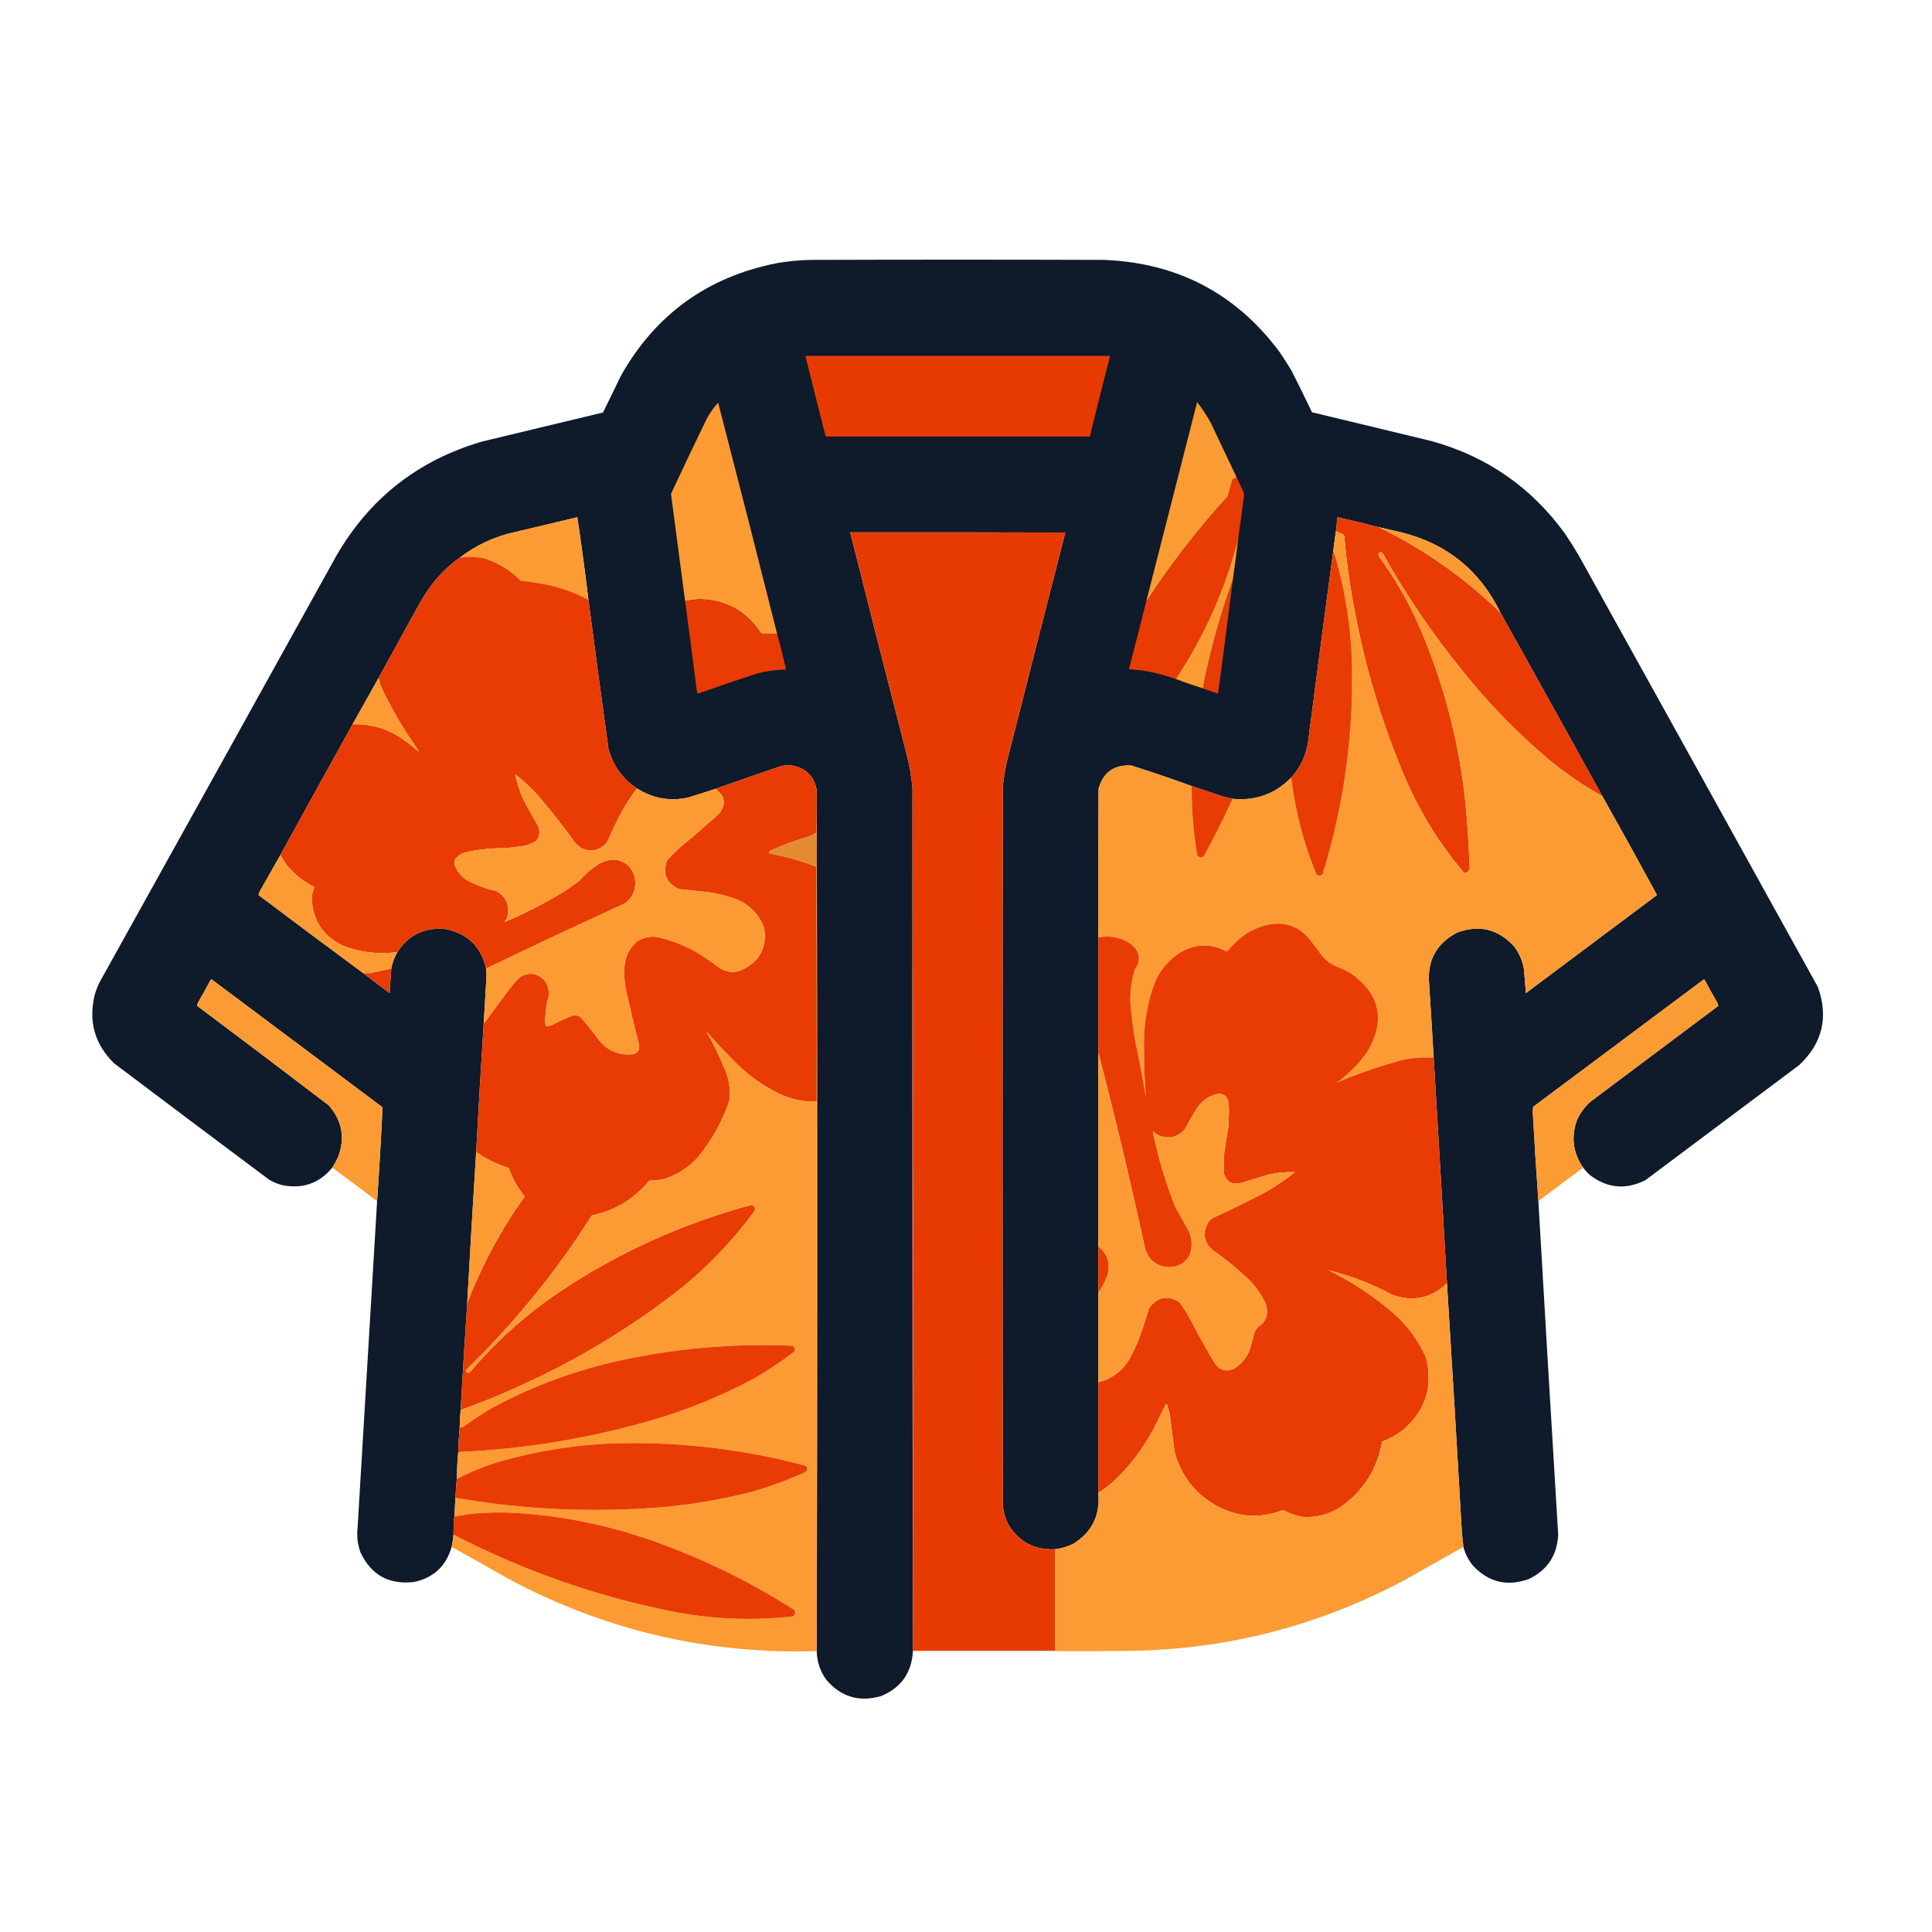 <?xml version="1.0" encoding="UTF-8"?>
<svg xmlns="http://www.w3.org/2000/svg" xmlns:xlink="http://www.w3.org/1999/xlink" version="1.1" width="4096px" height="4096px" style="shape-rendering:geometricPrecision; text-rendering:geometricPrecision; image-rendering:optimizeQuality; fill-rule:evenodd; clip-rule:evenodd">
  <g>
    <path style="opacity:0.999" fill="#0f1a2a" d="M 3356.5,2475.5 C 3334.98,2444.55 3330.48,2411.22 3343,2375.5C 3349.68,2360.3 3359.18,2347.13 3371.5,2336C 3462,2268.17 3552.5,2200.33 3643,2132.5C 3642.29,2129.05 3640.95,2125.72 3639,2122.5C 3630.41,2107.66 3622.08,2092.66 3614,2077.5C 3613.28,2076.55 3612.45,2076.38 3611.5,2077C 3491.17,2166.83 3370.83,2256.67 3250.5,2346.5C 3250.17,2349.67 3249.83,2352.83 3249.5,2356C 3252.95,2419.7 3256.95,2483.2 3261.5,2546.5C 3275.13,2782.35 3289.13,3018.19 3303.5,3254C 3301.14,3297.99 3280.14,3329.33 3240.5,3348C 3195.03,3363.95 3155.87,3354.45 3123,3319.5C 3113.27,3307.71 3106.44,3294.38 3102.5,3279.5C 3101.06,3267.54 3099.9,3255.54 3099,3243.5C 3089,3067.97 3078.5,2892.64 3067.5,2717.5C 3058.45,2559.13 3049.11,2400.8 3039.5,2242.5C 3036.5,2190.83 3033.33,2139.16 3030,2087.5C 3025.11,2037.11 3044.94,2000.27 3089.5,1977C 3136.4,1959.89 3176.57,1969.72 3210,2006.5C 3221.1,2021.03 3228.1,2037.36 3231,2055.5C 3232.33,2072.17 3233.67,2088.84 3235,2105.5C 3327.67,2036.17 3420.33,1966.83 3513,1897.5C 3475.06,1827.63 3436.56,1757.96 3397.5,1688.5C 3325.75,1558.66 3253.75,1429 3181.5,1299.5C 3137.51,1209.03 3066.51,1151.86 2968.5,1128C 2953.18,1124.39 2937.85,1120.89 2922.5,1117.5C 2893.61,1110.03 2864.61,1103.03 2835.5,1096.5C 2834.5,1105.84 2833.5,1115.17 2832.5,1124.5C 2830.33,1139.01 2828.33,1153.68 2826.5,1168.5C 2808.34,1303.77 2790.51,1439.11 2773,1574.5C 2768.36,1602.78 2756.52,1627.45 2737.5,1648.5C 2703.59,1683.25 2662.25,1698.25 2613.5,1693.5C 2606.94,1692.12 2600.28,1690.62 2593.5,1689C 2571.24,1681.19 2548.91,1673.69 2526.5,1666.5C 2484.27,1651.14 2441.6,1636.64 2398.5,1623C 2362.01,1620.83 2338.84,1637.33 2329,1672.5C 2328.5,1777.5 2328.33,1882.5 2328.5,1987.5C 2328.5,2068.83 2328.5,2150.17 2328.5,2231.5C 2328.5,2368.5 2328.5,2505.5 2328.5,2642.5C 2328.5,2675.17 2328.5,2707.83 2328.5,2740.5C 2328.5,2803.83 2328.5,2867.17 2328.5,2930.5C 2328.5,3008.83 2328.5,3087.17 2328.5,3165.5C 2332.74,3212.51 2315.08,3248.35 2275.5,3273C 2263.16,3279.17 2250.16,3283 2236.5,3284.5C 2193.42,3286.54 2160.59,3269.21 2138,3232.5C 2131.04,3219 2127.04,3204.66 2126,3189.5C 2125.33,2682.17 2125.33,2174.83 2126,1667.5C 2127.84,1649.3 2130.84,1631.3 2135,1613.5C 2175.94,1451.91 2217.1,1290.41 2258.5,1129C 2106.5,1128.5 1954.5,1128.33 1802.5,1128.5C 1841.76,1285.31 1881.6,1441.98 1922,1598.5C 1928.3,1622.48 1932.46,1646.81 1934.5,1671.5C 1934.17,2281.33 1934.5,2891 1935.5,3500.5C 1932.81,3546.67 1910.14,3578.51 1867.5,3596C 1821.51,3609.11 1783.01,3597.61 1752,3561.5C 1738.89,3543.32 1732.05,3522.99 1731.5,3500.5C 1731.5,3500.17 1731.5,3499.83 1731.5,3499.5C 1732.83,2891.5 1732.83,2283.5 1731.5,1675.5C 1726.44,1645.94 1709.11,1628.44 1679.5,1623C 1671.77,1622.14 1664.1,1622.48 1656.5,1624C 1609.62,1639.9 1562.96,1656.07 1516.5,1672.5C 1497.27,1678.95 1477.94,1685.11 1458.5,1691C 1419.74,1699.2 1383.74,1692.7 1350.5,1671.5C 1319.84,1651.21 1299.67,1623.21 1290,1587.5C 1275.44,1482.2 1261.28,1376.86 1247.5,1271.5C 1240.5,1213.04 1232.67,1154.7 1224,1096.5C 1179.92,1107.27 1135.75,1117.77 1091.5,1128C 1048.27,1137.62 1009.27,1155.79 974.5,1182.5C 948.855,1200.65 927.022,1222.65 909,1248.5C 902.272,1258.23 895.938,1268.23 890,1278.5C 860.809,1331.55 831.642,1384.55 802.5,1437.5C 784.182,1470.13 765.849,1502.8 747.5,1535.5C 696.234,1627.7 645.234,1720.03 594.5,1812.5C 580.361,1837.44 566.194,1862.44 552,1887.5C 550.045,1890.72 548.712,1894.05 548,1897.5C 621.928,1953.21 696.095,2008.54 770.5,2063.5C 788.816,2077.64 807.316,2091.64 826,2105.5C 827.03,2088.15 828.197,2070.82 829.5,2053.5C 831.868,2041.1 836.201,2029.43 842.5,2018.5C 867.059,1981.06 901.725,1964.89 946.5,1970C 992.353,1980.02 1020.35,2007.85 1030.5,2053.5C 1030.93,2058.32 1031.26,2063.15 1031.5,2068C 1029.4,2102.16 1027.4,2136.33 1025.5,2170.5C 1019.66,2261.12 1014.33,2351.79 1009.5,2442.5C 1002.79,2548.99 996.457,2655.66 990.5,2762.5C 985.522,2838.13 980.855,2913.8 976.5,2989.5C 975.635,3001.82 974.968,3014.15 974.5,3026.5C 972.954,3043.78 971.954,3061.11 971.5,3078.5C 969.761,3097.41 968.761,3116.41 968.5,3135.5C 967.228,3148.66 966.228,3162 965.5,3175.5C 964.707,3187.82 964.04,3200.16 963.5,3212.5C 961.979,3225.97 961.313,3239.64 961.5,3253.5C 960.826,3262.13 959.493,3270.8 957.5,3279.5C 945.836,3320.33 919.169,3345.16 877.5,3354C 824.245,3360.02 786.412,3338.86 764,3290.5C 758.256,3274.29 756.256,3257.62 758,3240.5C 771.834,3009.16 785.667,2777.83 799.5,2546.5C 804.054,2480.34 807.888,2414.01 811,2347.5C 690.411,2257.46 569.911,2167.29 449.5,2077C 448.365,2076.25 447.365,2076.42 446.5,2077.5C 438.254,2092.99 429.754,2108.33 421,2123.5C 419.086,2126.3 418.086,2129.3 418,2132.5C 511.359,2202.35 604.359,2272.68 697,2343.5C 725.275,2375.73 731.942,2412.06 717,2452.5C 713.317,2460.54 709.15,2468.21 704.5,2475.5C 677.417,2508.26 642.75,2520.76 600.5,2513C 589.874,2510.57 579.874,2506.57 570.5,2501C 460.654,2418.91 350.988,2336.58 241.5,2254C 200.53,2213.3 187.03,2164.8 201,2108.5C 204.302,2096.93 208.969,2085.93 215,2075.5C 381.254,1776.66 547.254,1477.66 713,1178.5C 783.52,1056.35 886.687,975.513 1022.5,936C 1107.84,915.497 1193.18,894.997 1278.5,874.5C 1291.32,848.198 1304.15,821.864 1317,795.5C 1390.3,666.28 1500.13,587.113 1646.5,558C 1670.32,553.835 1694.32,551.501 1718.5,551C 1926.17,550.333 2133.83,550.333 2341.5,551C 2496.96,557.465 2620.79,622.632 2713,746.5C 2721.58,759.33 2729.92,772.33 2738,785.5C 2752.9,814.8 2767.4,844.3 2781.5,874C 2865.78,894.485 2950.11,914.819 3034.5,935C 3152.21,967.559 3246.71,1033.06 3318,1131.5C 3328.17,1146.5 3337.83,1161.83 3347,1177.5C 3516.25,1482.34 3685.25,1787.34 3854,2092.5C 3876.96,2156.41 3863.79,2211.57 3814.5,2258C 3705.83,2339.33 3597.17,2420.67 3488.5,2502C 3446.79,2523.02 3407.45,2519.35 3370.5,2491C 3365.26,2486.26 3360.59,2481.09 3356.5,2475.5 Z"></path>
  </g>
  <g>
    <path style="opacity:1" fill="#e83b04" d="M 1707.5,754.5 C 1922.83,754.5 2138.17,754.5 2353.5,754.5C 2338.7,811.363 2324.37,868.363 2310.5,925.5C 2123.83,925.5 1937.17,925.5 1750.5,925.5C 1736.01,868.558 1721.68,811.558 1707.5,754.5 Z"></path>
  </g>
  <g>
    <path style="opacity:1" fill="#fc9b33" d="M 1647.5,1343.5 C 1638.31,1343.26 1629.14,1343.6 1620,1344.5C 1617.27,1344.39 1614.77,1343.55 1612.5,1342C 1582.2,1295.84 1539.2,1272 1483.5,1270.5C 1473.06,1271.07 1462.73,1272.41 1452.5,1274.5C 1442.53,1198.67 1432.53,1122.83 1422.5,1047C 1447.26,993.985 1472.42,941.151 1498,888.5C 1504.84,875.842 1513,864.175 1522.5,853.5C 1564.79,1016.66 1606.46,1179.99 1647.5,1343.5 Z"></path>
  </g>
  <g>
    <path style="opacity:1" fill="#fb9b33" d="M 2622.5,1013.5 C 2618.57,1013.05 2615.41,1014.38 2613,1017.5C 2609.82,1029.22 2606.49,1040.89 2603,1052.5C 2540.24,1121.4 2483.41,1194.74 2432.5,1272.5C 2432.04,1273.3 2431.38,1273.63 2430.5,1273.5C 2466.18,1133.13 2502.01,992.798 2538,852.5C 2548.85,866.354 2558.51,881.021 2567,896.5C 2585.51,935.526 2604.01,974.526 2622.5,1013.5 Z"></path>
  </g>
  <g>
    <path style="opacity:1" fill="#e83c04" d="M 2622.5,1013.5 C 2627.32,1023.81 2632.15,1034.14 2637,1044.5C 2637.17,1046 2637.33,1047.5 2637.5,1049C 2633.85,1079.02 2629.85,1108.86 2625.5,1138.5C 2598.26,1246.63 2553.92,1346.96 2492.5,1439.5C 2468.48,1430.83 2443.81,1424.66 2418.5,1421C 2410.11,1420.72 2401.77,1419.88 2393.5,1418.5C 2405.99,1370.2 2418.33,1321.86 2430.5,1273.5C 2431.38,1273.63 2432.04,1273.3 2432.5,1272.5C 2483.41,1194.74 2540.24,1121.4 2603,1052.5C 2606.49,1040.89 2609.82,1029.22 2613,1017.5C 2615.41,1014.38 2618.57,1013.05 2622.5,1013.5 Z"></path>
  </g>
  <g>
    <path style="opacity:1" fill="#fc9b33" d="M 1247.5,1271.5 C 1217.29,1255.48 1185.29,1244.32 1151.5,1238C 1135.57,1235.2 1119.57,1232.87 1103.5,1231C 1082.01,1209.19 1056.68,1193.52 1027.5,1184C 1009.92,1179.99 992.257,1179.49 974.5,1182.5C 1009.27,1155.79 1048.27,1137.62 1091.5,1128C 1135.75,1117.77 1179.92,1107.27 1224,1096.5C 1232.67,1154.7 1240.5,1213.04 1247.5,1271.5 Z"></path>
  </g>
  <g>
    <path style="opacity:1" fill="#e83c04" d="M 2922.5,1117.5 C 3018.78,1164.13 3105.11,1224.79 3181.5,1299.5C 3253.75,1429 3325.75,1558.66 3397.5,1688.5C 3357.94,1666.22 3320.61,1640.72 3285.5,1612C 3218.86,1556.03 3158.36,1494.19 3104,1426.5C 3038.91,1347.03 2981.25,1262.37 2931,1172.5C 2926.63,1169.46 2923.79,1170.46 2922.5,1175.5C 2922.58,1177.3 2923.08,1178.97 2924,1180.5C 2956.14,1224.42 2983.48,1271.42 3006,1321.5C 3062.71,1450.38 3097.04,1585.04 3109,1725.5C 3112.09,1762.28 3114.26,1799.11 3115.5,1836C 3117.07,1845.75 3113.07,1850.42 3103.5,1850C 3052.67,1790.23 3011.5,1724.07 2980,1651.5C 2930.84,1536.52 2894.84,1417.52 2872,1294.5C 2861.77,1242.26 2854.44,1189.59 2850,1136.5C 2849.53,1135.07 2848.7,1133.9 2847.5,1133C 2842.83,1131 2838.17,1129 2833.5,1127C 2832.75,1126.33 2832.41,1125.5 2832.5,1124.5C 2833.5,1115.17 2834.5,1105.84 2835.5,1096.5C 2864.61,1103.03 2893.61,1110.03 2922.5,1117.5 Z"></path>
  </g>
  <g>
    <path style="opacity:1" fill="#fb9a33" d="M 2922.5,1117.5 C 2937.85,1120.89 2953.18,1124.39 2968.5,1128C 3066.51,1151.86 3137.51,1209.03 3181.5,1299.5C 3105.11,1224.79 3018.78,1164.13 2922.5,1117.5 Z"></path>
  </g>
  <g>
    <path style="opacity:1" fill="#fc9b33" d="M 2832.5,1124.5 C 2832.41,1125.5 2832.75,1126.33 2833.5,1127C 2838.17,1129 2842.83,1131 2847.5,1133C 2848.7,1133.9 2849.53,1135.07 2850,1136.5C 2854.44,1189.59 2861.77,1242.26 2872,1294.5C 2894.84,1417.52 2930.84,1536.52 2980,1651.5C 3011.5,1724.07 3052.67,1790.23 3103.5,1850C 3113.07,1850.42 3117.07,1845.75 3115.5,1836C 3114.26,1799.11 3112.09,1762.28 3109,1725.5C 3097.04,1585.04 3062.71,1450.38 3006,1321.5C 2983.48,1271.42 2956.14,1224.42 2924,1180.5C 2923.08,1178.97 2922.58,1177.3 2922.5,1175.5C 2923.79,1170.46 2926.63,1169.46 2931,1172.5C 2981.25,1262.37 3038.91,1347.03 3104,1426.5C 3158.36,1494.19 3218.86,1556.03 3285.5,1612C 3320.61,1640.72 3357.94,1666.22 3397.5,1688.5C 3436.56,1757.96 3475.06,1827.63 3513,1897.5C 3420.33,1966.83 3327.67,2036.17 3235,2105.5C 3233.67,2088.84 3232.33,2072.17 3231,2055.5C 3228.1,2037.36 3221.1,2021.03 3210,2006.5C 3176.57,1969.72 3136.4,1959.89 3089.5,1977C 3044.94,2000.27 3025.11,2037.11 3030,2087.5C 3033.33,2139.16 3036.5,2190.83 3039.5,2242.5C 3010.93,2240.4 2982.93,2243.57 2955.5,2252C 2914.17,2264 2873.83,2278.33 2834.5,2295C 2859.71,2276.79 2881.21,2254.96 2899,2229.5C 2937.75,2163.56 2926.25,2108.39 2864.5,2064C 2853.05,2057.27 2841.05,2051.61 2828.5,2047C 2818.63,2041.97 2810.13,2035.13 2803,2026.5C 2793.91,2013.99 2784.58,2001.65 2775,1989.5C 2754.37,1965.4 2728.2,1955.23 2696.5,1959C 2668.6,1963.45 2644.26,1975.12 2623.5,1994C 2615.57,2001.6 2608.07,2009.43 2601,2017.5C 2566.56,1999.3 2532.73,2000.47 2499.5,2021C 2472.71,2039.14 2454.21,2063.64 2444,2094.5C 2429.7,2138.68 2423.53,2184.01 2425.5,2230.5C 2425.67,2244.83 2425.83,2259.17 2426,2273.5C 2427.6,2290.48 2428.6,2307.48 2429,2324.5C 2422.51,2285.69 2415.18,2247.02 2407,2208.5C 2402.57,2182.97 2399.24,2157.31 2397,2131.5C 2395.13,2105.55 2398.13,2080.22 2406,2055.5C 2419.24,2035.94 2417.07,2018.44 2399.5,2003C 2378.19,1987.64 2354.53,1982.47 2328.5,1987.5C 2328.33,1882.5 2328.5,1777.5 2329,1672.5C 2338.84,1637.33 2362.01,1620.83 2398.5,1623C 2441.6,1636.64 2484.27,1651.14 2526.5,1666.5C 2526.12,1715.51 2529.95,1764.17 2538,1812.5C 2540.44,1817.22 2544.27,1818.72 2549.5,1817C 2550.42,1816.63 2551.25,1816.13 2552,1815.5C 2573.86,1775.46 2594.36,1734.79 2613.5,1693.5C 2662.25,1698.25 2703.59,1683.25 2737.5,1648.5C 2745.89,1719.9 2763.89,1788.73 2791.5,1855C 2796.04,1857.3 2800.21,1856.8 2804,1853.5C 2849.98,1704.67 2870.64,1552.33 2866,1396.5C 2863.13,1326.59 2852.46,1257.93 2834,1190.5C 2831.97,1182.89 2829.47,1175.56 2826.5,1168.5C 2828.33,1153.68 2830.33,1139.01 2832.5,1124.5 Z"></path>
  </g>
  <g>
    <path style="opacity:1" fill="#e83b04" d="M 2236.5,3284.5 C 2236.5,3356.17 2236.5,3427.83 2236.5,3499.5C 2136.17,3499.5 2035.83,3499.5 1935.5,3499.5C 1935.83,2890 1935.5,2280.67 1934.5,1671.5C 1932.46,1646.81 1928.3,1622.48 1922,1598.5C 1881.6,1441.98 1841.76,1285.31 1802.5,1128.5C 1954.5,1128.33 2106.5,1128.5 2258.5,1129C 2217.1,1290.41 2175.94,1451.91 2135,1613.5C 2130.84,1631.3 2127.84,1649.3 2126,1667.5C 2125.33,2174.83 2125.33,2682.17 2126,3189.5C 2127.04,3204.66 2131.04,3219 2138,3232.5C 2160.59,3269.21 2193.42,3286.54 2236.5,3284.5 Z"></path>
  </g>
  <g>
    <path style="opacity:1" fill="#fc9a33" d="M 2625.5,1138.5 C 2621.89,1169.35 2617.89,1200.02 2613.5,1230.5C 2592.16,1290.36 2574.33,1351.36 2560,1413.5C 2556.51,1428.79 2553.34,1444.12 2550.5,1459.5C 2530.88,1453.41 2511.55,1446.74 2492.5,1439.5C 2553.92,1346.96 2598.26,1246.63 2625.5,1138.5 Z"></path>
  </g>
  <g>
    <path style="opacity:1" fill="#e83c04" d="M 2826.5,1168.5 C 2829.47,1175.56 2831.97,1182.89 2834,1190.5C 2852.46,1257.93 2863.13,1326.59 2866,1396.5C 2870.64,1552.33 2849.98,1704.67 2804,1853.5C 2800.21,1856.8 2796.04,1857.3 2791.5,1855C 2763.89,1788.73 2745.89,1719.9 2737.5,1648.5C 2756.52,1627.45 2768.36,1602.78 2773,1574.5C 2790.51,1439.11 2808.34,1303.77 2826.5,1168.5 Z"></path>
  </g>
  <g>
    <path style="opacity:1" fill="#e83c04" d="M 1247.5,1271.5 C 1261.28,1376.86 1275.44,1482.2 1290,1587.5C 1299.67,1623.21 1319.84,1651.21 1350.5,1671.5C 1339.38,1686.14 1329.21,1701.47 1320,1717.5C 1308.04,1739.7 1297.04,1762.37 1287,1785.5C 1271.13,1803.9 1252.3,1807.73 1230.5,1797C 1226.7,1794.2 1223.2,1791.04 1220,1787.5C 1196.15,1754.64 1171.15,1722.64 1145,1691.5C 1129.43,1673.93 1112.6,1657.76 1094.5,1643C 1093.67,1642.31 1093,1642.48 1092.5,1643.5C 1096.16,1659.97 1101.32,1675.97 1108,1691.5C 1117.86,1711.34 1128.53,1730.67 1140,1749.5C 1145.65,1761.5 1144.48,1772.67 1136.5,1783C 1127.33,1788.8 1117.33,1792.46 1106.5,1794C 1094.87,1795.63 1083.2,1796.97 1071.5,1798C 1044.53,1797.95 1017.86,1800.62 991.5,1806C 981.632,1808.02 973.132,1812.52 966,1819.5C 963.66,1823.56 962.993,1827.89 964,1832.5C 968.014,1845.51 975.514,1856.01 986.5,1864C 1006.93,1875.48 1028.6,1883.81 1051.5,1889C 1068.09,1897.33 1076.76,1910.83 1077.5,1929.5C 1077.68,1938.97 1075.01,1947.47 1069.5,1955C 1110.82,1937.34 1150.82,1917.01 1189.5,1894C 1203.39,1885.45 1216.72,1876.11 1229.5,1866C 1240.69,1853.13 1253.36,1842.13 1267.5,1833C 1279.77,1825.26 1293.11,1821.93 1307.5,1823C 1328.27,1827.77 1341.1,1840.6 1346,1861.5C 1349.58,1884.45 1342.08,1902.62 1323.5,1916C 1225.32,1960.75 1127.66,2006.59 1030.5,2053.5C 1020.35,2007.85 992.353,1980.02 946.5,1970C 901.725,1964.89 867.059,1981.06 842.5,2018.5C 803.757,2023.69 766.091,2019.53 729.5,2006C 684.306,1985.18 661.473,1950.01 661,1900.5C 661.923,1893.57 663.756,1886.9 666.5,1880.5C 644.275,1869.45 625.108,1854.45 609,1835.5C 603.656,1828.14 598.822,1820.48 594.5,1812.5C 645.234,1720.03 696.234,1627.7 747.5,1535.5C 784.495,1534.33 818.495,1543.83 849.5,1564C 862.072,1572.57 874.072,1581.9 885.5,1592C 886.332,1592.69 886.998,1592.52 887.5,1591.5C 858.795,1551.45 833.628,1509.11 812,1464.5C 807.93,1455.79 804.763,1446.79 802.5,1437.5C 831.642,1384.55 860.809,1331.55 890,1278.5C 895.938,1268.23 902.272,1258.23 909,1248.5C 927.022,1222.65 948.855,1200.65 974.5,1182.5C 992.257,1179.49 1009.92,1179.99 1027.5,1184C 1056.68,1193.52 1082.01,1209.19 1103.5,1231C 1119.57,1232.87 1135.57,1235.2 1151.5,1238C 1185.29,1244.32 1217.29,1255.48 1247.5,1271.5 Z"></path>
  </g>
  <g>
    <path style="opacity:1" fill="#e73c05" d="M 2613.5,1230.5 C 2603.43,1310.53 2593.1,1390.53 2582.5,1470.5C 2571.62,1467.21 2560.95,1463.54 2550.5,1459.5C 2553.34,1444.12 2556.51,1428.79 2560,1413.5C 2574.33,1351.36 2592.16,1290.36 2613.5,1230.5 Z"></path>
  </g>
  <g>
    <path style="opacity:1" fill="#e83c04" d="M 1647.5,1343.5 C 1654.46,1368.66 1660.79,1394 1666.5,1419.5C 1645.5,1419.86 1624.84,1422.69 1604.5,1428C 1562.67,1441.66 1521.01,1455.83 1479.5,1470.5C 1478.1,1468.03 1477.27,1465.36 1477,1462.5C 1469.15,1399.77 1460.99,1337.11 1452.5,1274.5C 1462.73,1272.41 1473.06,1271.07 1483.5,1270.5C 1539.2,1272 1582.2,1295.84 1612.5,1342C 1614.77,1343.55 1617.27,1344.39 1620,1344.5C 1629.14,1343.6 1638.31,1343.26 1647.5,1343.5 Z"></path>
  </g>
  <g>
    <path style="opacity:1" fill="#fc9b33" d="M 802.5,1437.5 C 804.763,1446.79 807.93,1455.79 812,1464.5C 833.628,1509.11 858.795,1551.45 887.5,1591.5C 886.998,1592.52 886.332,1592.69 885.5,1592C 874.072,1581.9 862.072,1572.57 849.5,1564C 818.495,1543.83 784.495,1534.33 747.5,1535.5C 765.849,1502.8 784.182,1470.13 802.5,1437.5 Z"></path>
  </g>
  <g>
    <path style="opacity:1" fill="#e83c04" d="M 1731.5,1675.5 C 1731.67,1705.5 1731.5,1735.5 1731,1765.5C 1724.48,1769.34 1717.65,1772.51 1710.5,1775C 1684.42,1782.36 1659.09,1791.69 1634.5,1803C 1629.52,1805.81 1629.52,1808.14 1634.5,1810C 1667.37,1816.05 1699.37,1825.22 1730.5,1837.5C 1731.5,2003.5 1731.83,2169.5 1731.5,2335.5C 1704.62,2336.42 1678.95,2331.26 1654.5,2320C 1619.83,2303.51 1588.83,2281.84 1561.5,2255C 1539.6,2233.1 1518.43,2210.6 1498,2187.5C 1512.18,2212.53 1524.84,2238.53 1536,2265.5C 1543.23,2281.93 1547.07,2299.1 1547.5,2317C 1547.57,2322.9 1547.07,2328.73 1546,2334.5C 1531.38,2377.09 1510.05,2415.76 1482,2450.5C 1461.67,2474.41 1436.5,2490.91 1406.5,2500C 1396.59,2501.82 1386.59,2502.82 1376.5,2503C 1344.72,2541.91 1304.06,2566.57 1254.5,2577C 1179.25,2695.98 1090.75,2804.82 989,2903.5C 987.833,2909 990,2911.17 995.5,2910C 1050.07,2845.41 1112.07,2789.41 1181.5,2742C 1307.87,2656.75 1445.03,2594.25 1593,2554.5C 1600.39,2556.69 1602.39,2561.36 1599,2568.5C 1554.75,2628.75 1503.58,2682.59 1445.5,2730C 1347.71,2807.11 1242.04,2872.45 1128.5,2926C 1078.84,2949.67 1028.17,2970.83 976.5,2989.5C 980.855,2913.8 985.522,2838.13 990.5,2762.5C 1021.82,2681.84 1062.49,2606.5 1112.5,2536.5C 1097.42,2518.52 1086.09,2498.35 1078.5,2476C 1053.57,2468.54 1030.57,2457.37 1009.5,2442.5C 1014.33,2351.79 1019.66,2261.12 1025.5,2170.5C 1042.75,2146.73 1060.25,2123.07 1078,2099.5C 1085.08,2089.74 1092.92,2080.58 1101.5,2072C 1121.35,2059.95 1139.19,2062.45 1155,2079.5C 1164.34,2093.23 1166.01,2107.89 1160,2123.5C 1158.12,2135.96 1156.62,2148.46 1155.5,2161C 1155.6,2165.55 1156.1,2170.05 1157,2174.5C 1157.5,2175 1158,2175.5 1158.5,2176C 1162.57,2175.65 1166.57,2174.65 1170.5,2173C 1184.7,2165.23 1199.37,2158.56 1214.5,2153C 1220.81,2151.66 1226.48,2153 1231.5,2157C 1245.09,2172.59 1257.93,2188.76 1270,2205.5C 1288.66,2227.91 1312.49,2237.75 1341.5,2235C 1353.3,2232.02 1357.47,2224.52 1354,2212.5C 1344.87,2176.3 1336.2,2139.97 1328,2103.5C 1323.96,2085.02 1322.63,2066.36 1324,2047.5C 1326.1,2026.79 1334.94,2009.62 1350.5,1996C 1364.56,1986.93 1379.89,1983.93 1396.5,1987C 1434.17,1996.17 1468.83,2011.84 1500.5,2034C 1509.83,2040.67 1519.17,2047.33 1528.5,2054C 1543.14,2061.93 1558.14,2062.59 1573.5,2056C 1610.76,2037.99 1626.26,2008.49 1620,1967.5C 1609.4,1939.24 1590.24,1919.07 1562.5,1907C 1544.01,1900.19 1525.01,1895.19 1505.5,1892C 1483.52,1889.42 1461.52,1887.08 1439.5,1885C 1412.64,1872.46 1404.14,1852.29 1414,1824.5C 1423.11,1814.05 1432.95,1804.22 1443.5,1795C 1470.8,1772.42 1497.63,1749.26 1524,1725.5C 1540.07,1705.2 1537.57,1687.53 1516.5,1672.5C 1562.96,1656.07 1609.62,1639.9 1656.5,1624C 1664.1,1622.48 1671.77,1622.14 1679.5,1623C 1709.11,1628.44 1726.44,1645.94 1731.5,1675.5 Z"></path>
  </g>
  <g>
    <path style="opacity:1" fill="#fc9b33" d="M 1350.5,1671.5 C 1383.74,1692.7 1419.74,1699.2 1458.5,1691C 1477.94,1685.11 1497.27,1678.95 1516.5,1672.5C 1537.57,1687.53 1540.07,1705.2 1524,1725.5C 1497.63,1749.26 1470.8,1772.42 1443.5,1795C 1432.95,1804.22 1423.11,1814.05 1414,1824.5C 1404.14,1852.29 1412.64,1872.46 1439.5,1885C 1461.52,1887.08 1483.52,1889.42 1505.5,1892C 1525.01,1895.19 1544.01,1900.19 1562.5,1907C 1590.24,1919.07 1609.4,1939.24 1620,1967.5C 1626.26,2008.49 1610.76,2037.99 1573.5,2056C 1558.14,2062.59 1543.14,2061.93 1528.5,2054C 1519.17,2047.33 1509.83,2040.67 1500.5,2034C 1468.83,2011.84 1434.17,1996.17 1396.5,1987C 1379.89,1983.93 1364.56,1986.93 1350.5,1996C 1334.94,2009.62 1326.1,2026.79 1324,2047.5C 1322.63,2066.36 1323.96,2085.02 1328,2103.5C 1336.2,2139.97 1344.87,2176.3 1354,2212.5C 1357.47,2224.52 1353.3,2232.02 1341.5,2235C 1312.49,2237.75 1288.66,2227.91 1270,2205.5C 1257.93,2188.76 1245.09,2172.59 1231.5,2157C 1226.48,2153 1220.81,2151.66 1214.5,2153C 1199.37,2158.56 1184.7,2165.23 1170.5,2173C 1166.57,2174.65 1162.57,2175.65 1158.5,2176C 1158,2175.5 1157.5,2175 1157,2174.5C 1156.1,2170.05 1155.6,2165.55 1155.5,2161C 1156.62,2148.46 1158.12,2135.96 1160,2123.5C 1166.01,2107.89 1164.34,2093.23 1155,2079.5C 1139.19,2062.45 1121.35,2059.95 1101.5,2072C 1092.92,2080.58 1085.08,2089.74 1078,2099.5C 1060.25,2123.07 1042.75,2146.73 1025.5,2170.5C 1027.4,2136.33 1029.4,2102.16 1031.5,2068C 1031.26,2063.15 1030.93,2058.32 1030.5,2053.5C 1127.66,2006.59 1225.32,1960.75 1323.5,1916C 1342.08,1902.62 1349.58,1884.45 1346,1861.5C 1341.1,1840.6 1328.27,1827.77 1307.5,1823C 1293.11,1821.93 1279.77,1825.26 1267.5,1833C 1253.36,1842.13 1240.69,1853.13 1229.5,1866C 1216.72,1876.11 1203.39,1885.45 1189.5,1894C 1150.82,1917.01 1110.82,1937.34 1069.5,1955C 1075.01,1947.47 1077.68,1938.97 1077.5,1929.5C 1076.76,1910.83 1068.09,1897.33 1051.5,1889C 1028.6,1883.81 1006.93,1875.48 986.5,1864C 975.514,1856.01 968.014,1845.51 964,1832.5C 962.993,1827.89 963.66,1823.56 966,1819.5C 973.132,1812.52 981.632,1808.02 991.5,1806C 1017.86,1800.62 1044.53,1797.95 1071.5,1798C 1083.2,1796.97 1094.87,1795.63 1106.5,1794C 1117.33,1792.46 1127.33,1788.8 1136.5,1783C 1144.48,1772.67 1145.65,1761.5 1140,1749.5C 1128.53,1730.67 1117.86,1711.34 1108,1691.5C 1101.32,1675.97 1096.16,1659.97 1092.5,1643.5C 1093,1642.48 1093.67,1642.31 1094.5,1643C 1112.6,1657.76 1129.43,1673.93 1145,1691.5C 1171.15,1722.64 1196.15,1754.64 1220,1787.5C 1223.2,1791.04 1226.7,1794.2 1230.5,1797C 1252.3,1807.73 1271.13,1803.9 1287,1785.5C 1297.04,1762.37 1308.04,1739.7 1320,1717.5C 1329.21,1701.47 1339.38,1686.14 1350.5,1671.5 Z"></path>
  </g>
  <g>
    <path style="opacity:1" fill="#e83c04" d="M 2526.5,1666.5 C 2548.91,1673.69 2571.24,1681.19 2593.5,1689C 2600.28,1690.62 2606.94,1692.12 2613.5,1693.5C 2594.36,1734.79 2573.86,1775.46 2552,1815.5C 2551.25,1816.13 2550.42,1816.63 2549.5,1817C 2544.27,1818.72 2540.44,1817.22 2538,1812.5C 2529.95,1764.17 2526.12,1715.51 2526.5,1666.5 Z"></path>
  </g>
  <g>
    <path style="opacity:1" fill="#e48a31" d="M 1731.5,1675.5 C 1732.83,2283.5 1732.83,2891.5 1731.5,3499.5C 1731.5,3111.5 1731.5,2723.5 1731.5,2335.5C 1731.83,2169.5 1731.5,2003.5 1730.5,1837.5C 1699.37,1825.22 1667.37,1816.05 1634.5,1810C 1629.52,1808.14 1629.52,1805.81 1634.5,1803C 1659.09,1791.69 1684.42,1782.36 1710.5,1775C 1717.65,1772.51 1724.48,1769.34 1731,1765.5C 1731.5,1735.5 1731.67,1705.5 1731.5,1675.5 Z"></path>
  </g>
  <g>
    <path style="opacity:1" fill="#fc9b33" d="M 594.5,1812.5 C 598.822,1820.48 603.656,1828.14 609,1835.5C 625.108,1854.45 644.275,1869.45 666.5,1880.5C 663.756,1886.9 661.923,1893.57 661,1900.5C 661.473,1950.01 684.306,1985.18 729.5,2006C 766.091,2019.53 803.757,2023.69 842.5,2018.5C 836.201,2029.43 831.868,2041.1 829.5,2053.5C 814.947,2057.11 800.281,2060.28 785.5,2063C 780.511,2063.5 775.511,2063.67 770.5,2063.5C 696.095,2008.54 621.928,1953.21 548,1897.5C 548.712,1894.05 550.045,1890.72 552,1887.5C 566.194,1862.44 580.361,1837.44 594.5,1812.5 Z"></path>
  </g>
  <g>
    <path style="opacity:1" fill="#e83c04" d="M 3039.5,2242.5 C 3049.11,2400.8 3058.45,2559.13 3067.5,2717.5C 3067.66,2718.87 3067.49,2720.21 3067,2721.5C 3033.36,2752.81 2994.86,2760.65 2951.5,2745C 2908.62,2721.93 2863.62,2704.6 2816.5,2693C 2866.9,2717.78 2913.24,2748.44 2955.5,2785C 2984.6,2811.09 3007.1,2841.92 3023,2877.5C 3039.06,2940.67 3021.89,2992.83 2971.5,3034C 2958.61,3043.2 2944.78,3050.7 2930,3056.5C 2919.7,3115.61 2889.87,3162.11 2840.5,3196C 2816.64,3211.13 2790.64,3217.8 2762.5,3216C 2757.45,3215.26 2752.45,3214.26 2747.5,3213C 2738.15,3209.57 2728.98,3205.74 2720,3201.5C 2670.59,3220.5 2622.75,3217 2576.5,3191C 2531.78,3164.93 2502.95,3126.77 2490,3076.5C 2486.45,3050.54 2483.11,3024.54 2480,2998.5C 2478.49,2992.13 2476.82,2985.8 2475,2979.5C 2474.65,2977.82 2473.65,2976.82 2472,2976.5C 2462.7,2995.11 2453.36,3013.77 2444,3032.5C 2421.91,3072.94 2394.08,3109.11 2360.5,3141C 2350.22,3149.79 2339.56,3157.96 2328.5,3165.5C 2328.5,3087.17 2328.5,3008.83 2328.5,2930.5C 2358.37,2922.8 2380.87,2905.47 2396,2878.5C 2401.27,2868.29 2406.27,2857.96 2411,2847.5C 2420.34,2823.16 2428.67,2798.49 2436,2773.5C 2451.76,2751.19 2471.93,2746.02 2496.5,2758C 2498.39,2760.19 2500.56,2762.02 2503,2763.5C 2510.84,2775.17 2518.17,2787.17 2525,2799.5C 2541.07,2831.31 2558.4,2862.31 2577,2892.5C 2587.37,2905.44 2600.21,2908.61 2615.5,2902C 2631.66,2892.16 2643.16,2878.33 2650,2860.5C 2653.23,2848.13 2656.56,2835.79 2660,2823.5C 2661.94,2819.89 2664.28,2816.56 2667,2813.5C 2684.13,2801.96 2689.8,2786.3 2684,2766.5C 2675.81,2746.78 2664.15,2729.45 2649,2714.5C 2624.58,2690.73 2598.41,2669.23 2570.5,2650C 2552.09,2633.29 2548.92,2614.13 2561,2592.5C 2563.83,2588.33 2567.33,2584.83 2571.5,2582C 2609.42,2564.71 2646.75,2546.37 2683.5,2527C 2705.26,2514.57 2725.93,2500.57 2745.5,2485C 2726.96,2484.28 2708.63,2485.94 2690.5,2490C 2669.52,2496.33 2648.52,2502.66 2627.5,2509C 2610.68,2511.35 2599.85,2504.52 2595,2488.5C 2594.33,2474.83 2594.33,2461.17 2595,2447.5C 2597.76,2428.46 2600.76,2409.46 2604,2390.5C 2605.44,2373.52 2605.77,2356.52 2605,2339.5C 2601.77,2321.96 2591.6,2315.8 2574.5,2321C 2558.5,2326.32 2546,2336.16 2537,2350.5C 2527.93,2365.24 2519.27,2380.24 2511,2395.5C 2494.62,2412.11 2475.78,2415.61 2454.5,2406C 2450.54,2403.77 2447.04,2400.93 2444,2397.5C 2455.02,2452.9 2471.02,2506.9 2492,2559.5C 2501.33,2576.17 2510.67,2592.83 2520,2609.5C 2528.51,2628.24 2528.51,2646.91 2520,2665.5C 2509.65,2679.67 2495.65,2686.67 2478,2686.5C 2452.67,2685.16 2436,2672.49 2428,2648.5C 2397.59,2508.78 2364.42,2369.78 2328.5,2231.5C 2328.5,2150.17 2328.5,2068.83 2328.5,1987.5C 2354.53,1982.47 2378.19,1987.64 2399.5,2003C 2417.07,2018.44 2419.24,2035.94 2406,2055.5C 2398.13,2080.22 2395.13,2105.55 2397,2131.5C 2399.24,2157.31 2402.57,2182.97 2407,2208.5C 2415.18,2247.02 2422.51,2285.69 2429,2324.5C 2428.6,2307.48 2427.6,2290.48 2426,2273.5C 2425.83,2259.17 2425.67,2244.83 2425.5,2230.5C 2423.53,2184.01 2429.7,2138.68 2444,2094.5C 2454.21,2063.64 2472.71,2039.14 2499.5,2021C 2532.73,2000.47 2566.56,1999.3 2601,2017.5C 2608.07,2009.43 2615.57,2001.6 2623.5,1994C 2644.26,1975.12 2668.6,1963.45 2696.5,1959C 2728.2,1955.23 2754.37,1965.4 2775,1989.5C 2784.58,2001.65 2793.91,2013.99 2803,2026.5C 2810.13,2035.13 2818.63,2041.97 2828.5,2047C 2841.05,2051.61 2853.05,2057.27 2864.5,2064C 2926.25,2108.39 2937.75,2163.56 2899,2229.5C 2881.21,2254.96 2859.71,2276.79 2834.5,2295C 2873.83,2278.33 2914.17,2264 2955.5,2252C 2982.93,2243.57 3010.93,2240.4 3039.5,2242.5 Z"></path>
  </g>
  <g>
    <path style="opacity:1" fill="#e73c04" d="M 829.5,2053.5 C 828.197,2070.82 827.03,2088.15 826,2105.5C 807.316,2091.64 788.816,2077.64 770.5,2063.5C 775.511,2063.67 780.511,2063.5 785.5,2063C 800.281,2060.28 814.947,2057.11 829.5,2053.5 Z"></path>
  </g>
  <g>
    <path style="opacity:0.999" fill="#fc9b33" d="M 799.5,2546.5 C 768.012,2522.59 736.345,2498.92 704.5,2475.5C 709.15,2468.21 713.317,2460.54 717,2452.5C 731.942,2412.06 725.275,2375.73 697,2343.5C 604.359,2272.68 511.359,2202.35 418,2132.5C 418.086,2129.3 419.086,2126.3 421,2123.5C 429.754,2108.33 438.254,2092.99 446.5,2077.5C 447.365,2076.42 448.365,2076.25 449.5,2077C 569.911,2167.29 690.411,2257.46 811,2347.5C 807.888,2414.01 804.054,2480.34 799.5,2546.5 Z"></path>
  </g>
  <g>
    <path style="opacity:0.999" fill="#fb9b33" d="M 3356.5,2475.5 C 3324.53,2498.81 3292.86,2522.48 3261.5,2546.5C 3256.95,2483.2 3252.95,2419.7 3249.5,2356C 3249.83,2352.83 3250.17,2349.67 3250.5,2346.5C 3370.83,2256.67 3491.17,2166.83 3611.5,2077C 3612.45,2076.38 3613.28,2076.55 3614,2077.5C 3622.08,2092.66 3630.41,2107.66 3639,2122.5C 3640.95,2125.72 3642.29,2129.05 3643,2132.5C 3552.5,2200.33 3462,2268.17 3371.5,2336C 3359.18,2347.13 3349.68,2360.3 3343,2375.5C 3330.48,2411.22 3334.98,2444.55 3356.5,2475.5 Z"></path>
  </g>
  <g>
    <path style="opacity:0.999" fill="#fc9b33" d="M 1731.5,2335.5 C 1731.5,2723.5 1731.5,3111.5 1731.5,3499.5C 1731.5,3499.83 1731.5,3500.17 1731.5,3500.5C 1499.65,3507.53 1281.65,3456.37 1077.5,3347C 1037.63,3324.23 997.635,3301.73 957.5,3279.5C 959.493,3270.8 960.826,3262.13 961.5,3253.5C 1107.49,3329.22 1261.16,3383.39 1422.5,3416C 1507.94,3432.97 1593.94,3436.64 1680.5,3427C 1683.93,3425.47 1685.6,3422.8 1685.5,3419C 1685.56,3416.74 1684.89,3414.74 1683.5,3413C 1590.52,3353.51 1491.85,3305.18 1387.5,3268C 1294.94,3234.95 1199.6,3214.95 1101.5,3208C 1069.14,3205.72 1036.8,3206.05 1004.5,3209C 991.006,3210.28 977.673,3212.45 964.5,3215.5C 963.614,3214.68 963.281,3213.68 963.5,3212.5C 964.04,3200.16 964.707,3187.82 965.5,3175.5C 1083.55,3196.11 1202.55,3204.28 1322.5,3200C 1412.87,3197.91 1501.87,3185.91 1589.5,3164C 1629.94,3152.63 1669.27,3138.3 1707.5,3121C 1713.06,3115.84 1712.73,3111.17 1706.5,3107C 1573.79,3071.88 1438.79,3056.22 1301.5,3060C 1219.95,3063.11 1139.95,3075.78 1061.5,3098C 1029.2,3107.48 998.198,3119.98 968.5,3135.5C 968.761,3116.41 969.761,3097.41 971.5,3078.5C 1109.82,3072.25 1245.48,3050.09 1378.5,3012C 1454.73,2990.15 1527.73,2960.48 1597.5,2923C 1627.69,2905.8 1656.53,2886.63 1684,2865.5C 1686.71,2859.41 1684.87,2855.24 1678.5,2853C 1554.74,2847.73 1432.41,2858.4 1311.5,2885C 1219.41,2905.47 1131.74,2937.81 1048.5,2982C 1025.98,2994.75 1004.32,3008.75 983.5,3024C 980.794,3025.91 977.794,3026.74 974.5,3026.5C 974.968,3014.15 975.635,3001.82 976.5,2989.5C 1028.17,2970.83 1078.84,2949.67 1128.5,2926C 1242.04,2872.45 1347.71,2807.11 1445.5,2730C 1503.58,2682.59 1554.75,2628.75 1599,2568.5C 1602.39,2561.36 1600.39,2556.69 1593,2554.5C 1445.03,2594.25 1307.87,2656.75 1181.5,2742C 1112.07,2789.41 1050.07,2845.41 995.5,2910C 990,2911.17 987.833,2909 989,2903.5C 1090.75,2804.82 1179.25,2695.98 1254.5,2577C 1304.06,2566.57 1344.72,2541.91 1376.5,2503C 1386.59,2502.82 1396.59,2501.82 1406.5,2500C 1436.5,2490.91 1461.67,2474.41 1482,2450.5C 1510.05,2415.76 1531.38,2377.09 1546,2334.5C 1547.07,2328.73 1547.57,2322.9 1547.5,2317C 1547.07,2299.1 1543.23,2281.93 1536,2265.5C 1524.84,2238.53 1512.18,2212.53 1498,2187.5C 1518.43,2210.6 1539.6,2233.1 1561.5,2255C 1588.83,2281.84 1619.83,2303.51 1654.5,2320C 1678.95,2331.26 1704.62,2336.42 1731.5,2335.5 Z"></path>
  </g>
  <g>
    <path style="opacity:1" fill="#fc9b33" d="M 2328.5,2231.5 C 2364.42,2369.78 2397.59,2508.78 2428,2648.5C 2436,2672.49 2452.67,2685.16 2478,2686.5C 2495.65,2686.67 2509.65,2679.67 2520,2665.5C 2528.51,2646.91 2528.51,2628.24 2520,2609.5C 2510.67,2592.83 2501.33,2576.17 2492,2559.5C 2471.02,2506.9 2455.02,2452.9 2444,2397.5C 2447.04,2400.93 2450.54,2403.77 2454.5,2406C 2475.78,2415.61 2494.62,2412.11 2511,2395.5C 2519.27,2380.24 2527.93,2365.24 2537,2350.5C 2546,2336.16 2558.5,2326.32 2574.5,2321C 2591.6,2315.8 2601.77,2321.96 2605,2339.5C 2605.77,2356.52 2605.44,2373.52 2604,2390.5C 2600.76,2409.46 2597.76,2428.46 2595,2447.5C 2594.33,2461.17 2594.33,2474.83 2595,2488.5C 2599.85,2504.52 2610.68,2511.35 2627.5,2509C 2648.52,2502.66 2669.52,2496.33 2690.5,2490C 2708.63,2485.94 2726.96,2484.28 2745.5,2485C 2725.93,2500.57 2705.26,2514.57 2683.5,2527C 2646.75,2546.37 2609.42,2564.71 2571.5,2582C 2567.33,2584.83 2563.83,2588.33 2561,2592.5C 2548.92,2614.13 2552.09,2633.29 2570.5,2650C 2598.41,2669.23 2624.58,2690.73 2649,2714.5C 2664.15,2729.45 2675.81,2746.78 2684,2766.5C 2689.8,2786.3 2684.13,2801.96 2667,2813.5C 2664.28,2816.56 2661.94,2819.89 2660,2823.5C 2656.56,2835.79 2653.23,2848.13 2650,2860.5C 2643.16,2878.33 2631.66,2892.16 2615.5,2902C 2600.21,2908.61 2587.37,2905.44 2577,2892.5C 2558.4,2862.31 2541.07,2831.31 2525,2799.5C 2518.17,2787.17 2510.84,2775.17 2503,2763.5C 2500.56,2762.02 2498.39,2760.19 2496.5,2758C 2471.93,2746.02 2451.76,2751.19 2436,2773.5C 2428.67,2798.49 2420.34,2823.16 2411,2847.5C 2406.27,2857.96 2401.27,2868.29 2396,2878.5C 2380.87,2905.47 2358.37,2922.8 2328.5,2930.5C 2328.5,2867.17 2328.5,2803.83 2328.5,2740.5C 2336.08,2729.71 2342.24,2718.04 2347,2705.5C 2354.92,2680.17 2348.76,2659.17 2328.5,2642.5C 2328.5,2505.5 2328.5,2368.5 2328.5,2231.5 Z"></path>
  </g>
  <g>
    <path style="opacity:1" fill="#fc9b33" d="M 1009.5,2442.5 C 1030.57,2457.37 1053.57,2468.54 1078.5,2476C 1086.09,2498.35 1097.42,2518.52 1112.5,2536.5C 1062.49,2606.5 1021.82,2681.84 990.5,2762.5C 996.457,2655.66 1002.79,2548.99 1009.5,2442.5 Z"></path>
  </g>
  <g>
    <path style="opacity:1" fill="#e93d04" d="M 2328.5,2642.5 C 2348.76,2659.17 2354.92,2680.17 2347,2705.5C 2342.24,2718.04 2336.08,2729.71 2328.5,2740.5C 2328.5,2707.83 2328.5,2675.17 2328.5,2642.5 Z"></path>
  </g>
  <g>
    <path style="opacity:0.999" fill="#fc9b33" d="M 3067.5,2717.5 C 3078.5,2892.64 3089,3067.97 3099,3243.5C 3099.9,3255.54 3101.06,3267.54 3102.5,3279.5C 3060.86,3302.99 3019.19,3326.49 2977.5,3350C 2796.67,3446.46 2603.67,3496.46 2398.5,3500C 2344.5,3500.5 2290.5,3500.67 2236.5,3500.5C 2236.5,3500.17 2236.5,3499.83 2236.5,3499.5C 2236.5,3427.83 2236.5,3356.17 2236.5,3284.5C 2250.16,3283 2263.16,3279.17 2275.5,3273C 2315.08,3248.35 2332.74,3212.51 2328.5,3165.5C 2339.56,3157.96 2350.22,3149.79 2360.5,3141C 2394.08,3109.11 2421.91,3072.94 2444,3032.5C 2453.36,3013.77 2462.7,2995.11 2472,2976.5C 2473.65,2976.82 2474.65,2977.82 2475,2979.5C 2476.82,2985.8 2478.49,2992.13 2480,2998.5C 2483.11,3024.54 2486.45,3050.54 2490,3076.5C 2502.95,3126.77 2531.78,3164.93 2576.5,3191C 2622.75,3217 2670.59,3220.5 2720,3201.5C 2728.98,3205.74 2738.15,3209.57 2747.5,3213C 2752.45,3214.26 2757.45,3215.26 2762.5,3216C 2790.64,3217.8 2816.64,3211.13 2840.5,3196C 2889.87,3162.11 2919.7,3115.61 2930,3056.5C 2944.78,3050.7 2958.61,3043.2 2971.5,3034C 3021.89,2992.83 3039.06,2940.67 3023,2877.5C 3007.1,2841.92 2984.6,2811.09 2955.5,2785C 2913.24,2748.44 2866.9,2717.78 2816.5,2693C 2863.62,2704.6 2908.62,2721.93 2951.5,2745C 2994.86,2760.65 3033.36,2752.81 3067,2721.5C 3067.49,2720.21 3067.66,2718.87 3067.5,2717.5 Z"></path>
  </g>
  <g>
    <path style="opacity:1" fill="#e93c04" d="M 971.5,3078.5 C 971.954,3061.11 972.954,3043.78 974.5,3026.5C 977.794,3026.74 980.794,3025.91 983.5,3024C 1004.32,3008.75 1025.98,2994.75 1048.5,2982C 1131.74,2937.81 1219.41,2905.47 1311.5,2885C 1432.41,2858.4 1554.74,2847.73 1678.5,2853C 1684.87,2855.24 1686.71,2859.41 1684,2865.5C 1656.53,2886.63 1627.69,2905.8 1597.5,2923C 1527.73,2960.48 1454.73,2990.15 1378.5,3012C 1245.48,3050.09 1109.82,3072.25 971.5,3078.5 Z"></path>
  </g>
  <g>
    <path style="opacity:1" fill="#e93c04" d="M 965.5,3175.5 C 966.228,3162 967.228,3148.66 968.5,3135.5C 998.198,3119.98 1029.2,3107.48 1061.5,3098C 1139.95,3075.78 1219.95,3063.11 1301.5,3060C 1438.79,3056.22 1573.79,3071.88 1706.5,3107C 1712.73,3111.17 1713.06,3115.84 1707.5,3121C 1669.27,3138.3 1629.94,3152.63 1589.5,3164C 1501.87,3185.91 1412.87,3197.91 1322.5,3200C 1202.55,3204.28 1083.55,3196.11 965.5,3175.5 Z"></path>
  </g>
  <g>
    <path style="opacity:1" fill="#e93c04" d="M 961.5,3253.5 C 961.313,3239.64 961.979,3225.97 963.5,3212.5C 963.281,3213.68 963.614,3214.68 964.5,3215.5C 977.673,3212.45 991.006,3210.28 1004.5,3209C 1036.8,3206.05 1069.14,3205.72 1101.5,3208C 1199.6,3214.95 1294.94,3234.95 1387.5,3268C 1491.85,3305.18 1590.52,3353.51 1683.5,3413C 1684.89,3414.74 1685.56,3416.74 1685.5,3419C 1685.6,3422.8 1683.93,3425.47 1680.5,3427C 1593.94,3436.64 1507.94,3432.97 1422.5,3416C 1261.16,3383.39 1107.49,3329.22 961.5,3253.5 Z"></path>
  </g>
  <g>
    <path style="opacity:0.467" fill="#c64412" d="M 1934.5,1671.5 C 1935.5,2280.67 1935.83,2890 1935.5,3499.5C 2035.83,3499.5 2136.17,3499.5 2236.5,3499.5C 2236.5,3499.83 2236.5,3500.17 2236.5,3500.5C 2136.17,3500.5 2035.83,3500.5 1935.5,3500.5C 1934.5,2891 1934.17,2281.33 1934.5,1671.5 Z"></path>
  </g>
</svg>

